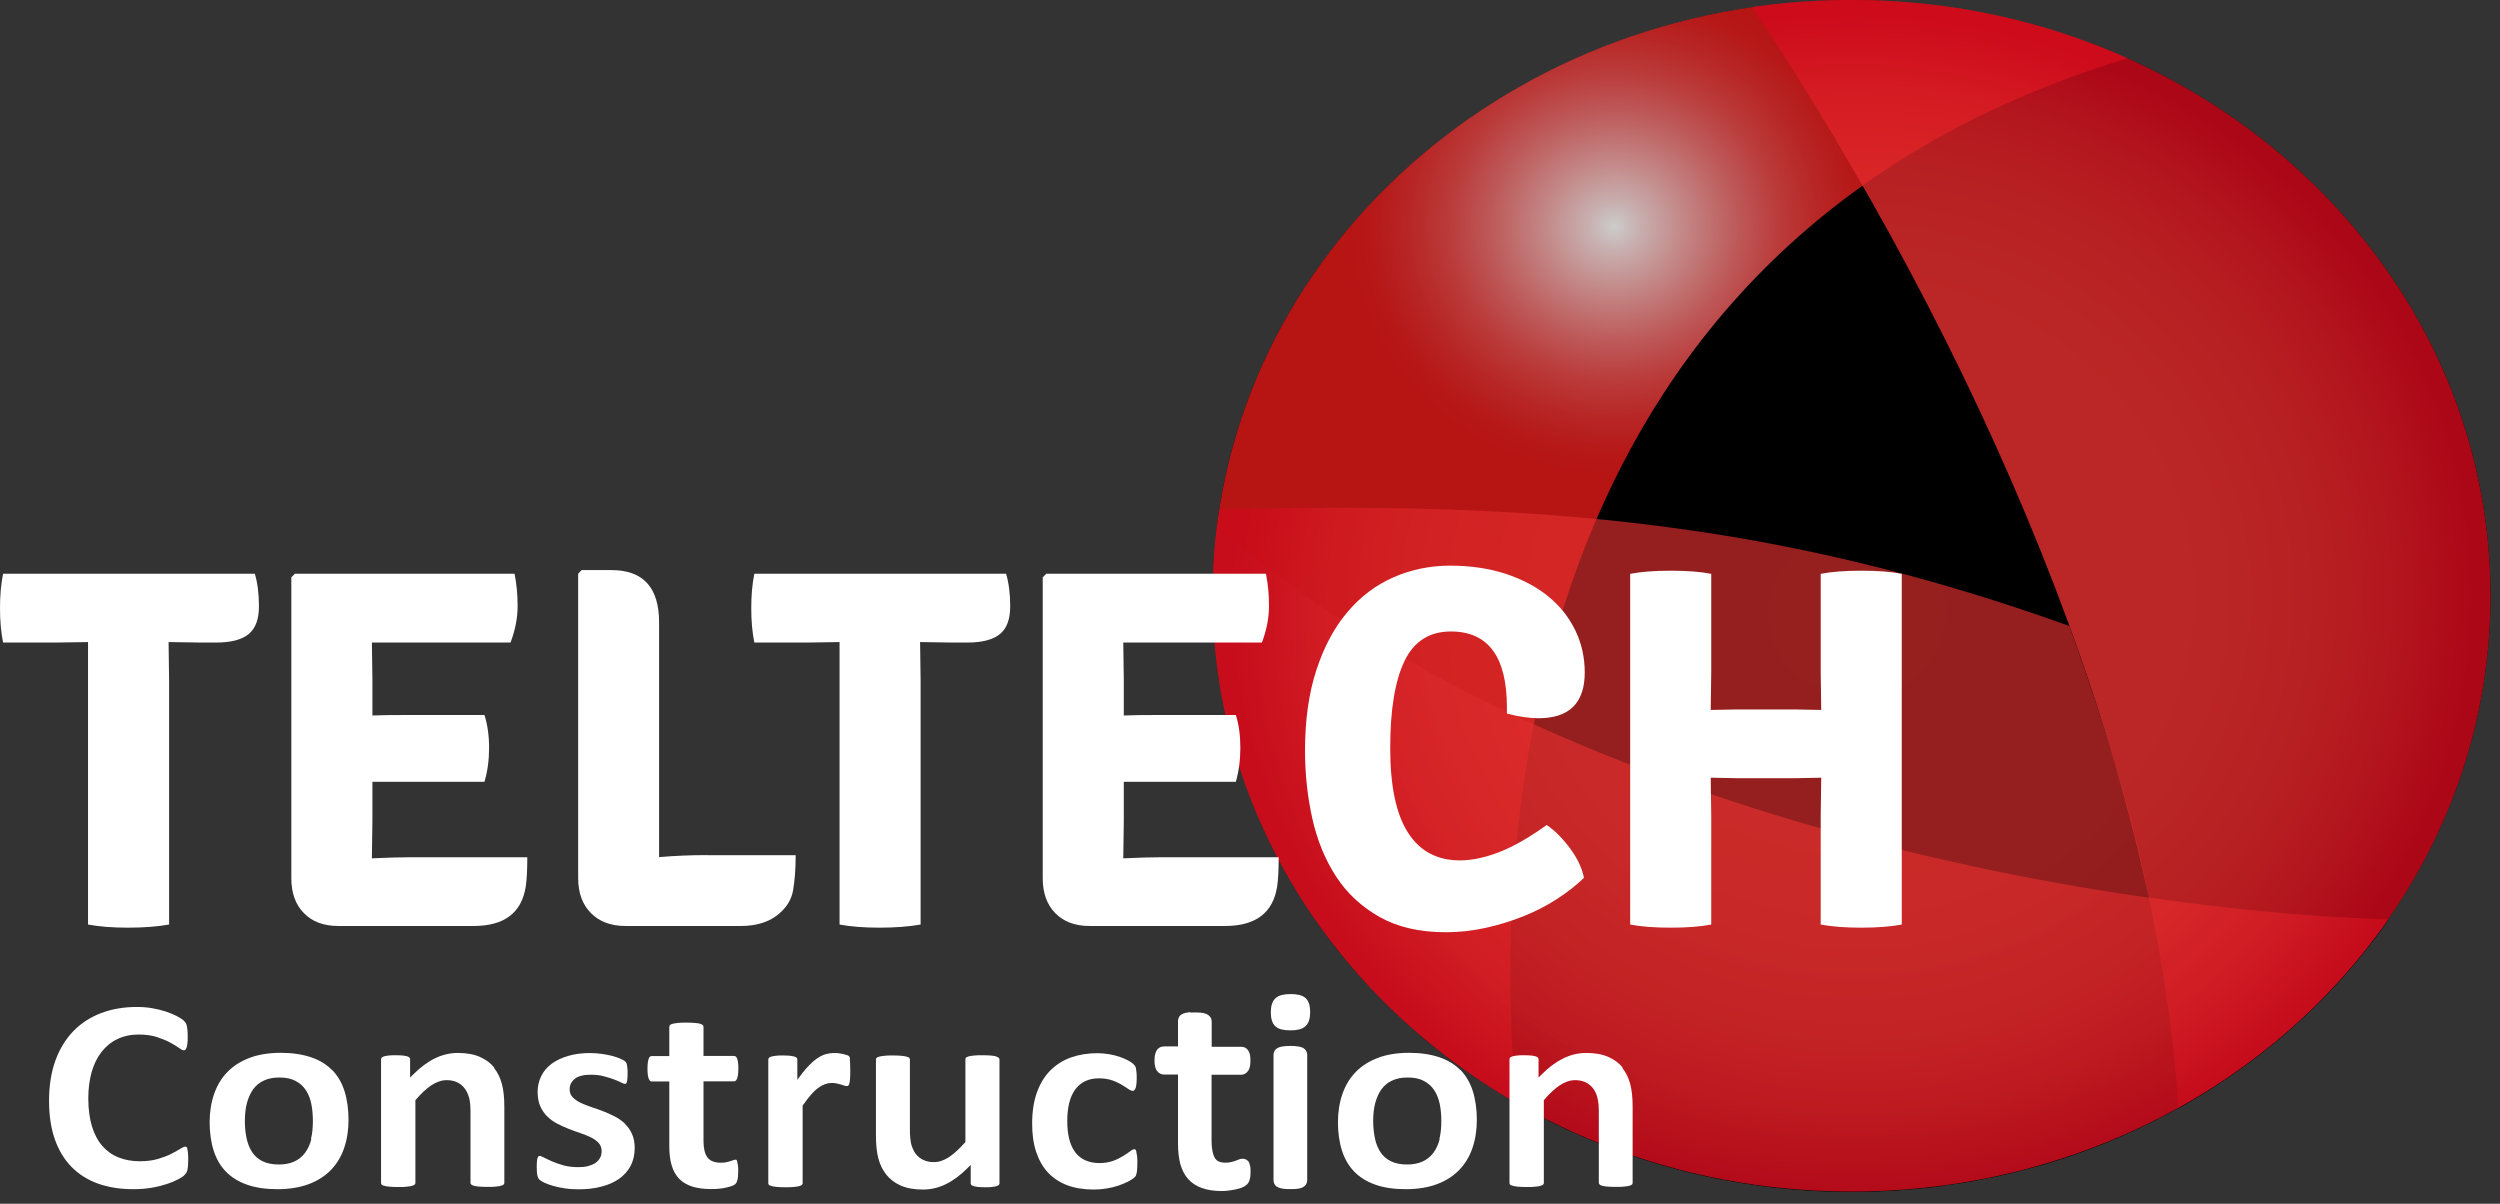<?xml version="1.0" encoding="UTF-8"?>
<svg xmlns="http://www.w3.org/2000/svg" width="135" height="65" viewBox="0 0 135 65" fill="none">
  <rect x="0" y="0" width="135" height="65" fill="#333333" stroke="none"/>
  <g id="Group 5">
    <g id="Group 2">
      <path id="Vector" d="M128.953 49.645C132.453 44.615 134.488 38.617 134.488 32.17C134.488 19.38 126.486 8.338 114.894 3.152C114.803 3.113 114.706 3.074 114.615 3.035C114.176 2.847 113.737 2.658 113.284 2.483C113.089 2.405 112.887 2.34 112.691 2.262C112.336 2.132 111.973 2.002 111.611 1.878C111.381 1.8 111.151 1.735 110.921 1.664C110.579 1.56 110.238 1.456 109.889 1.358C109.645 1.293 109.401 1.228 109.157 1.163C108.816 1.072 108.474 0.995 108.126 0.917C107.875 0.858 107.624 0.806 107.373 0.754C107.024 0.683 106.669 0.618 106.313 0.559C106.062 0.514 105.812 0.475 105.561 0.436C105.191 0.377 104.822 0.332 104.445 0.286C104.201 0.26 103.964 0.228 103.72 0.202C103.309 0.163 102.891 0.13 102.473 0.104C102.264 0.091 102.061 0.072 101.859 0.059C101.232 0.026 100.605 0.007 99.97 0.007C99.433 0.007 98.897 0.02 98.36 0.046C98.2 0.052 98.039 0.065 97.886 0.072C97.496 0.091 97.112 0.117 96.729 0.156C96.569 0.169 96.408 0.182 96.248 0.202C95.788 0.247 95.335 0.299 94.882 0.364C94.819 0.371 94.749 0.377 94.687 0.39C94.666 0.39 94.638 0.39 94.617 0.397C79.735 2.561 68.004 13.596 65.836 27.517C65.787 27.822 65.752 28.128 65.71 28.433C65.71 28.459 65.71 28.485 65.704 28.517C65.69 28.615 65.683 28.712 65.669 28.81C65.655 28.907 65.648 29.005 65.641 29.102C65.606 29.447 65.578 29.791 65.55 30.142C65.55 30.227 65.536 30.318 65.529 30.402C65.529 30.5 65.522 30.604 65.515 30.701C65.494 31.195 65.474 31.682 65.474 32.183C65.474 32.839 65.501 33.489 65.543 34.133C65.557 34.328 65.578 34.522 65.592 34.717C65.634 35.179 65.683 35.64 65.738 36.102C65.766 36.303 65.787 36.505 65.822 36.706C65.899 37.226 65.989 37.739 66.101 38.253C66.122 38.363 66.143 38.474 66.164 38.584C66.296 39.202 66.449 39.806 66.624 40.41C66.672 40.573 66.721 40.735 66.77 40.898C66.903 41.346 67.049 41.788 67.202 42.23C67.272 42.425 67.342 42.614 67.411 42.802C67.579 43.244 67.753 43.686 67.941 44.115C68.004 44.258 68.059 44.407 68.122 44.55C68.373 45.116 68.645 45.675 68.931 46.227C68.987 46.337 69.056 46.448 69.119 46.565C69.356 47.007 69.6 47.436 69.858 47.865C69.963 48.034 70.067 48.203 70.172 48.372C70.416 48.755 70.659 49.139 70.917 49.509C71.022 49.658 71.12 49.808 71.224 49.957C71.587 50.464 71.956 50.965 72.346 51.452C72.374 51.485 72.402 51.517 72.43 51.55C72.799 52.005 73.176 52.446 73.573 52.882C73.699 53.025 73.831 53.161 73.963 53.298C74.277 53.629 74.591 53.954 74.918 54.279C75.058 54.416 75.197 54.552 75.337 54.689C75.734 55.066 76.138 55.436 76.556 55.793C76.619 55.845 76.682 55.904 76.745 55.962C77.226 56.372 77.721 56.762 78.222 57.145C78.362 57.256 78.508 57.353 78.655 57.464C79.031 57.743 79.414 58.01 79.805 58.27C79.979 58.386 80.146 58.503 80.321 58.614C80.732 58.88 81.15 59.14 81.575 59.387C81.68 59.446 81.777 59.517 81.882 59.576C87.145 62.611 93.348 64.365 99.991 64.365C100.751 64.365 101.504 64.34 102.25 64.3C102.375 64.294 102.501 64.275 102.633 64.268C103.246 64.222 103.86 64.177 104.466 64.099C104.668 64.073 104.864 64.034 105.059 64.008C105.588 63.937 106.118 63.865 106.641 63.767C106.766 63.742 106.892 63.709 107.017 63.69C107.61 63.579 108.195 63.456 108.774 63.313C108.892 63.28 109.011 63.241 109.136 63.215C109.715 63.066 110.287 62.916 110.851 62.741C110.893 62.728 110.935 62.715 110.977 62.702C113.319 61.967 115.542 60.999 117.633 59.836C117.633 59.836 117.633 59.849 117.633 59.855C117.926 59.693 118.212 59.524 118.498 59.355C118.512 59.348 118.533 59.335 118.547 59.329C119.111 58.991 119.662 58.64 120.199 58.276C120.24 58.25 120.275 58.224 120.317 58.198C120.84 57.84 121.349 57.477 121.844 57.093C121.899 57.054 121.948 57.015 122.004 56.976C122.485 56.599 122.959 56.216 123.419 55.813C123.482 55.761 123.537 55.709 123.6 55.657C124.053 55.261 124.485 54.858 124.918 54.442C124.98 54.377 125.043 54.318 125.113 54.253C125.531 53.837 125.935 53.415 126.333 52.979C126.395 52.908 126.458 52.843 126.521 52.771C126.911 52.336 127.287 51.894 127.65 51.439C127.713 51.361 127.768 51.29 127.831 51.212C128.194 50.757 128.535 50.289 128.87 49.814C128.898 49.775 128.926 49.743 128.953 49.704C128.953 49.697 128.967 49.684 128.974 49.678L128.953 49.645Z" fill="black"></path>
      <g id="Group">
        <path id="Vector_2" opacity="0.8" fill-rule="evenodd" clip-rule="evenodd" d="M114.894 3.152C110.384 1.131 105.323 -1.52588e-05 99.984 -1.52588e-05C80.927 -1.52588e-05 65.48 14.402 65.48 32.17C65.48 43.744 72.033 53.889 81.875 59.556C80.718 47.072 80.927 13.433 114.894 3.145V3.152Z" fill="url(#paint0_radial_114_197)"></path>
        <path id="Vector_3" opacity="0.82" fill-rule="evenodd" clip-rule="evenodd" d="M117.626 59.822C127.726 54.214 134.488 43.926 134.488 32.17C134.488 14.402 119.041 -3.05176e-05 99.984 -3.05176e-05C98.158 -3.05176e-05 96.373 0.13 94.624 0.383C106.641 18.47 116.476 40.807 117.626 59.822Z" fill="url(#paint1_radial_114_197)"></path>
        <path id="Vector_4" opacity="0.7" fill-rule="evenodd" clip-rule="evenodd" d="M65.71 28.426C65.557 29.654 65.48 30.902 65.48 32.17C65.48 49.938 80.927 64.339 99.984 64.339C112.12 64.339 122.784 58.503 128.939 49.671C105.198 48.67 79.672 40.787 65.71 28.42V28.426Z" fill="url(#paint2_radial_114_197)"></path>
        <path id="Vector_5" opacity="0.65" fill-rule="evenodd" clip-rule="evenodd" d="M116.037 48.456C115.04 43.12 112.608 36.173 111.743 33.801C96.206 28.231 83.22 27.042 65.843 27.51C65.606 29.031 65.487 30.59 65.487 32.17C65.487 49.938 80.934 64.339 99.991 64.339C112.134 64.339 122.812 58.49 128.96 49.645C122.352 49.476 116.037 48.456 116.037 48.456Z" fill="url(#paint3_radial_114_197)"></path>
      </g>
      <g id="Group_2">
        <path id="Vector_6" d="M9.103 34.678L9.131 36.725V49.925C8.511 50.035 7.772 50.094 6.915 50.094C6.057 50.094 5.339 50.035 4.754 49.925V34.672L2.99 34.698H0.167C0.056 34.158 0 33.541 0 32.839C0 32.137 0.056 31.52 0.167 30.98H13.76C13.906 31.468 13.983 32.053 13.983 32.742C13.983 33.43 13.802 33.931 13.432 34.236C13.063 34.542 12.477 34.698 11.668 34.698H10.874L9.138 34.672H9.11L9.103 34.678Z" fill="white"></path>
        <path id="Vector_7" d="M20.11 44.329L20.082 46.324V46.35C20.925 46.311 21.601 46.292 22.11 46.292H28.474C28.474 46.974 28.446 47.501 28.391 47.871C28.168 49.294 27.233 50.003 25.581 50.003H18.263C17.475 50.003 16.855 49.769 16.408 49.307C15.955 48.846 15.732 48.215 15.732 47.422V31.175L15.928 30.98H27.784C27.896 31.513 27.951 32.098 27.951 32.728C27.951 33.359 27.826 34.015 27.568 34.698H20.082L20.11 36.693V38.636C20.584 38.617 21.204 38.61 21.971 38.61H26.16C26.327 39.13 26.411 39.721 26.411 40.384C26.411 41.047 26.327 41.658 26.16 42.217H20.11V44.323V44.329Z" fill="white"></path>
        <path id="Vector_8" d="M38.191 46.181H42.966C42.966 46.922 42.917 47.553 42.826 48.079C42.736 48.605 42.443 49.06 41.948 49.437C41.453 49.814 40.805 50.003 39.996 50.003H33.779C32.991 50.003 32.364 49.769 31.911 49.307C31.451 48.846 31.221 48.215 31.221 47.423V30.98L31.409 30.785H33.019C34.734 30.785 35.591 31.728 35.591 33.612V46.285C36.4 46.214 37.264 46.175 38.184 46.175L38.191 46.181Z" fill="white"></path>
        <path id="Vector_9" d="M49.685 34.678L49.713 36.725V49.925C49.093 50.035 48.354 50.094 47.497 50.094C46.639 50.094 45.921 50.035 45.336 49.925V34.672L43.572 34.698H40.735C40.624 34.158 40.568 33.541 40.568 32.839C40.568 32.137 40.624 31.52 40.735 30.98H54.328C54.474 31.468 54.551 32.053 54.551 32.742C54.551 33.43 54.37 33.931 54 34.236C53.631 34.542 53.045 34.698 52.237 34.698H51.442L49.706 34.672H49.678L49.685 34.678Z" fill="white"></path>
        <path id="Vector_10" d="M60.685 44.329L60.657 46.324V46.35C61.5 46.311 62.176 46.292 62.685 46.292H69.049C69.049 46.974 69.021 47.501 68.966 47.871C68.743 49.294 67.808 50.003 66.156 50.003H58.837C58.05 50.003 57.429 49.769 56.983 49.307C56.53 48.846 56.307 48.215 56.307 47.422V31.175L56.502 30.98H68.359C68.471 31.513 68.526 32.098 68.526 32.728C68.526 33.359 68.401 34.015 68.143 34.698H60.657L60.685 36.693V38.636C61.159 38.617 61.779 38.61 62.546 38.61H66.735C66.902 39.13 66.979 39.721 66.979 40.384C66.979 41.047 66.895 41.658 66.735 42.217H60.685V44.323V44.329Z" fill="white"></path>
        <path id="Vector_11" d="M81.373 38.532V38.201C81.373 35.465 80.362 34.1 78.348 34.1C77.191 34.1 76.354 34.633 75.845 35.692C75.33 36.758 75.072 38.324 75.072 40.391C75.072 42.457 75.392 43.965 76.034 44.966C76.675 45.967 77.609 46.461 78.843 46.461C79.484 46.461 80.195 46.311 80.976 46.006C81.756 45.7 82.6 45.213 83.52 44.55C83.98 44.862 84.405 45.297 84.802 45.837C85.2 46.383 85.437 46.903 85.534 47.403C85.109 47.812 84.621 48.196 84.064 48.553C83.506 48.917 82.9 49.223 82.251 49.483C81.603 49.743 80.92 49.951 80.216 50.107C79.512 50.263 78.801 50.341 78.083 50.341C76.668 50.341 75.476 50.068 74.507 49.522C73.538 48.976 72.751 48.254 72.158 47.345C71.566 46.441 71.133 45.395 70.868 44.212C70.604 43.029 70.471 41.801 70.471 40.527C70.471 38.864 70.68 37.408 71.092 36.16C71.503 34.912 72.061 33.872 72.771 33.041C73.475 32.209 74.305 31.585 75.26 31.169C76.215 30.753 77.233 30.545 78.313 30.545C79.393 30.545 80.411 30.694 81.31 30.987C82.209 31.286 82.976 31.689 83.611 32.209C84.245 32.728 84.726 33.339 85.067 34.041C85.409 34.743 85.576 35.504 85.576 36.316C85.576 37.96 84.74 38.785 83.074 38.785C82.579 38.785 82.021 38.701 81.394 38.539L81.373 38.532Z" fill="white"></path>
        <path id="Vector_12" d="M98.346 38.337L98.318 36.283V30.987C98.883 30.876 99.615 30.818 100.521 30.818C101.427 30.818 102.145 30.876 102.695 30.987V49.925C102.11 50.035 101.385 50.094 100.507 50.094C99.629 50.094 98.904 50.035 98.318 49.925V44.05L98.346 41.996L96.966 42.022H93.759L92.379 41.996L92.407 44.05V49.925C91.843 50.035 91.111 50.094 90.218 50.094C89.326 50.094 88.594 50.035 88.03 49.925V30.987C88.594 30.876 89.326 30.818 90.218 30.818C91.111 30.818 91.843 30.876 92.407 30.987V36.283L92.379 38.337L93.759 38.311H96.966L98.346 38.337Z" fill="white"></path>
      </g>
      <path id="Vector_13" fill-rule="evenodd" clip-rule="evenodd" d="M69.683 56.606C69.823 56.606 69.934 56.606 70.025 56.625C70.123 56.638 70.199 56.651 70.262 56.677C70.332 56.703 70.381 56.749 70.415 56.794C70.45 56.846 70.464 56.898 70.464 56.956V63.741C70.464 63.806 70.443 63.858 70.409 63.91C70.374 63.956 70.325 63.988 70.255 64.021C70.199 64.047 70.123 64.06 70.018 64.073C69.927 64.086 69.809 64.086 69.677 64.086C69.544 64.086 69.433 64.086 69.342 64.073C69.244 64.06 69.168 64.04 69.105 64.021C69.028 63.988 68.98 63.956 68.945 63.904C68.917 63.858 68.896 63.806 68.896 63.741V56.956C68.896 56.904 68.91 56.853 68.938 56.801C68.972 56.749 69.021 56.71 69.098 56.677C69.161 56.651 69.237 56.638 69.335 56.625C69.426 56.612 69.537 56.606 69.67 56.606H69.683ZM69.698 53.805C70.039 53.805 70.276 53.863 70.415 53.986C70.555 54.117 70.624 54.331 70.624 54.649C70.624 54.968 70.555 55.195 70.409 55.325C70.269 55.455 70.032 55.514 69.677 55.514C69.321 55.514 69.098 55.455 68.959 55.332C68.819 55.202 68.749 54.987 68.749 54.669C68.749 54.35 68.819 54.123 68.966 53.993C69.105 53.863 69.349 53.805 69.698 53.805ZM64.177 54.792C64.079 54.805 63.996 54.825 63.933 54.851C63.863 54.883 63.807 54.922 63.78 54.974C63.752 55.02 63.738 55.072 63.738 55.13V56.632H62.859C62.797 56.632 62.741 56.645 62.685 56.671C62.629 56.703 62.581 56.749 62.553 56.814C62.525 56.866 62.504 56.931 62.49 57.002C62.476 57.074 62.469 57.158 62.469 57.269C62.469 57.47 62.497 57.619 62.553 57.717C62.643 57.866 62.762 57.899 62.852 57.899H63.738V61.766C63.738 62.169 63.78 62.52 63.856 62.819C63.94 63.124 64.072 63.377 64.254 63.585C64.435 63.787 64.672 63.943 64.958 64.04C65.236 64.138 65.571 64.19 65.961 64.19C66.087 64.19 66.212 64.183 66.345 64.164C66.47 64.151 66.589 64.125 66.7 64.105C66.819 64.079 66.923 64.053 67.014 64.014C67.111 63.975 67.188 63.93 67.244 63.878C67.3 63.826 67.348 63.741 67.369 63.637C67.397 63.54 67.404 63.423 67.404 63.267C67.404 63.169 67.404 63.092 67.39 63.02C67.376 62.955 67.362 62.897 67.348 62.858C67.328 62.793 67.286 62.754 67.237 62.728C67.195 62.702 67.146 62.695 67.105 62.695C67.042 62.695 66.979 62.708 66.909 62.741L66.728 62.812C66.658 62.838 66.575 62.858 66.484 62.877C66.4 62.897 66.296 62.91 66.184 62.91C65.85 62.91 65.627 62.812 65.501 62.604C65.369 62.383 65.299 62.045 65.299 61.597V57.912H67.014C67.105 57.912 67.223 57.879 67.314 57.73C67.369 57.632 67.397 57.483 67.397 57.282C67.397 57.184 67.397 57.093 67.383 57.022C67.369 56.944 67.348 56.879 67.32 56.827C67.286 56.768 67.244 56.723 67.195 56.69C67.146 56.664 67.084 56.651 67.021 56.651H65.306V55.15C65.306 55.091 65.292 55.039 65.25 54.987C65.216 54.942 65.167 54.903 65.097 54.87C65.034 54.844 64.958 54.825 64.86 54.812C64.769 54.799 64.658 54.799 64.518 54.799C64.379 54.799 64.275 54.799 64.184 54.812L64.177 54.792Z" fill="white" stroke="white" stroke-width="0.25"></path>
      <path id="Vector_14" d="M10.121 62.013C10.1 61.954 10.079 61.941 10.072 61.935C10.058 61.922 10.03 61.922 9.996 61.922C9.968 61.922 9.898 61.935 9.752 62.026C9.626 62.104 9.466 62.195 9.264 62.299C9.069 62.403 8.825 62.494 8.546 62.578C8.267 62.663 7.932 62.708 7.549 62.708C7.124 62.708 6.74 62.636 6.399 62.5C6.057 62.364 5.765 62.156 5.521 61.876C5.284 61.603 5.095 61.246 4.963 60.817C4.838 60.394 4.768 59.894 4.768 59.316C4.768 58.789 4.831 58.315 4.949 57.892C5.068 57.47 5.249 57.106 5.479 56.807C5.716 56.508 6.002 56.268 6.336 56.112C6.671 55.949 7.054 55.865 7.479 55.865C7.863 55.865 8.197 55.91 8.476 56.001C8.748 56.092 8.992 56.19 9.194 56.3C9.396 56.411 9.557 56.508 9.682 56.599C9.814 56.697 9.891 56.716 9.933 56.716C9.961 56.716 9.982 56.709 10.003 56.69C10.03 56.67 10.051 56.632 10.072 56.58C10.093 56.521 10.114 56.443 10.121 56.346C10.135 56.242 10.135 56.118 10.135 55.969C10.135 55.832 10.135 55.715 10.121 55.624C10.114 55.527 10.1 55.449 10.086 55.39C10.072 55.325 10.051 55.28 10.03 55.241C10.01 55.202 9.961 55.15 9.898 55.091C9.835 55.033 9.71 54.955 9.536 54.864C9.354 54.773 9.152 54.688 8.936 54.617C8.713 54.545 8.469 54.487 8.204 54.441C7.946 54.396 7.668 54.376 7.382 54.376C6.685 54.376 6.036 54.487 5.458 54.708C4.879 54.929 4.377 55.254 3.966 55.676C3.555 56.099 3.227 56.632 2.997 57.255C2.767 57.886 2.649 58.614 2.649 59.426C2.649 60.238 2.753 60.927 2.962 61.525C3.172 62.123 3.478 62.623 3.869 63.02C4.259 63.416 4.74 63.715 5.298 63.917C5.862 64.118 6.496 64.216 7.194 64.216C7.549 64.216 7.884 64.19 8.19 64.138C8.497 64.086 8.776 64.014 9.013 63.936C9.25 63.858 9.452 63.774 9.619 63.683C9.78 63.598 9.891 63.527 9.94 63.475C9.989 63.423 10.03 63.377 10.058 63.338C10.079 63.299 10.1 63.254 10.114 63.202C10.128 63.143 10.142 63.078 10.149 62.987C10.156 62.903 10.163 62.799 10.163 62.675C10.163 62.5 10.163 62.357 10.149 62.253C10.142 62.149 10.121 62.071 10.107 62.019L10.121 62.013Z" fill="white"></path>
      <path id="Vector_15" d="M17.935 57.788C17.642 57.483 17.259 57.249 16.799 57.093C16.339 56.937 15.788 56.852 15.161 56.852C14.533 56.852 13.948 56.944 13.474 57.126C13 57.307 12.595 57.561 12.282 57.886C11.961 58.211 11.724 58.614 11.564 59.069C11.404 59.53 11.32 60.05 11.32 60.602C11.32 61.155 11.397 61.701 11.543 62.149C11.689 62.598 11.912 62.974 12.212 63.28C12.512 63.585 12.895 63.819 13.348 63.975C13.808 64.138 14.352 64.216 14.979 64.216C15.607 64.216 16.192 64.125 16.673 63.943C17.154 63.761 17.552 63.507 17.872 63.176C18.193 62.844 18.43 62.448 18.583 61.993C18.744 61.532 18.82 61.018 18.82 60.459C18.82 59.901 18.744 59.355 18.597 58.9C18.451 58.451 18.228 58.074 17.928 57.769L17.935 57.788ZM16.813 61.512C16.743 61.798 16.625 62.045 16.478 62.247C16.325 62.455 16.13 62.611 15.893 62.721C15.656 62.831 15.377 62.883 15.056 62.883C14.715 62.883 14.415 62.825 14.178 62.708C13.941 62.591 13.746 62.422 13.606 62.201C13.474 61.993 13.369 61.74 13.313 61.454C13.251 61.168 13.223 60.856 13.223 60.531C13.223 60.173 13.258 59.849 13.334 59.563C13.411 59.277 13.523 59.03 13.669 58.822C13.822 58.614 14.018 58.451 14.255 58.347C14.492 58.237 14.77 58.185 15.077 58.185C15.425 58.185 15.725 58.243 15.955 58.367C16.192 58.49 16.381 58.659 16.52 58.874C16.659 59.082 16.757 59.335 16.813 59.621C16.868 59.901 16.896 60.212 16.896 60.544C16.896 60.901 16.861 61.226 16.792 61.512H16.813Z" fill="white"></path>
      <path id="Vector_16" d="M26.697 57.658C26.502 57.411 26.237 57.217 25.916 57.074C25.596 56.931 25.191 56.859 24.724 56.859C24.299 56.859 23.881 56.957 23.483 57.152C23.086 57.346 22.689 57.639 22.299 58.035L22.145 58.185V57.204C22.145 57.171 22.138 57.145 22.117 57.119C22.103 57.093 22.069 57.074 22.02 57.054C21.964 57.035 21.887 57.015 21.783 57.002C21.671 56.989 21.532 56.983 21.364 56.983C21.197 56.983 21.065 56.983 20.96 57.002C20.856 57.015 20.772 57.028 20.709 57.054C20.66 57.074 20.626 57.093 20.605 57.119C20.591 57.145 20.577 57.171 20.577 57.204V63.884C20.577 63.884 20.584 63.943 20.605 63.962C20.619 63.982 20.654 64.008 20.73 64.027C20.8 64.053 20.897 64.066 21.023 64.079C21.148 64.092 21.309 64.099 21.504 64.099C21.699 64.099 21.859 64.099 21.985 64.079C22.103 64.066 22.201 64.053 22.278 64.027C22.354 64.001 22.389 63.975 22.403 63.956C22.424 63.936 22.431 63.91 22.431 63.878V59.407L22.452 59.387C22.738 59.049 23.023 58.789 23.288 58.607C23.567 58.425 23.846 58.328 24.118 58.328C24.334 58.328 24.529 58.367 24.689 58.445C24.857 58.523 24.989 58.64 25.094 58.776C25.198 58.913 25.275 59.082 25.331 59.277C25.386 59.472 25.407 59.732 25.407 60.063V63.871C25.407 63.871 25.414 63.93 25.435 63.949C25.456 63.975 25.498 64.001 25.554 64.021C25.623 64.047 25.721 64.06 25.84 64.073C25.965 64.086 26.132 64.092 26.327 64.092C26.523 64.092 26.676 64.092 26.801 64.073C26.92 64.06 27.017 64.047 27.087 64.021C27.157 63.995 27.192 63.969 27.206 63.956C27.227 63.93 27.234 63.91 27.234 63.878V59.751C27.234 59.277 27.192 58.867 27.101 58.529C27.011 58.198 26.871 57.905 26.669 57.658H26.697Z" fill="white"></path>
      <path id="Vector_17" d="M33.758 60.687C33.598 60.537 33.416 60.401 33.214 60.297C33.005 60.187 32.789 60.096 32.58 60.011C32.371 59.933 32.162 59.855 31.939 59.783C31.723 59.712 31.534 59.634 31.36 59.556C31.186 59.472 31.046 59.374 30.935 59.264C30.816 59.147 30.761 58.997 30.761 58.822C30.761 58.711 30.782 58.607 30.83 58.51C30.879 58.412 30.956 58.321 31.046 58.25C31.137 58.178 31.262 58.12 31.409 58.087C31.548 58.048 31.716 58.035 31.904 58.035C32.169 58.035 32.406 58.061 32.615 58.12C32.817 58.172 32.998 58.23 33.158 58.289C33.312 58.347 33.444 58.406 33.549 58.458C33.674 58.523 33.723 58.529 33.73 58.529C33.758 58.529 33.779 58.529 33.8 58.516C33.8 58.516 33.821 58.503 33.842 58.458C33.855 58.412 33.869 58.354 33.876 58.276C33.883 58.191 33.89 58.087 33.89 57.951C33.89 57.84 33.89 57.743 33.876 57.671C33.869 57.593 33.862 57.535 33.849 57.483C33.842 57.437 33.828 57.405 33.807 57.372C33.793 57.346 33.765 57.314 33.723 57.288C33.674 57.255 33.598 57.21 33.486 57.164C33.374 57.112 33.235 57.067 33.068 57.022C32.901 56.976 32.712 56.944 32.503 56.911C32.301 56.885 32.085 56.865 31.862 56.865C31.423 56.865 31.018 56.917 30.67 57.022C30.322 57.126 30.022 57.268 29.778 57.45C29.534 57.632 29.353 57.853 29.227 58.107C29.102 58.36 29.032 58.646 29.032 58.952C29.032 59.257 29.081 59.517 29.171 59.731C29.269 59.946 29.394 60.135 29.548 60.284C29.701 60.433 29.882 60.57 30.084 60.674C30.287 60.778 30.496 60.875 30.712 60.96C30.928 61.044 31.137 61.122 31.339 61.187C31.548 61.259 31.736 61.337 31.904 61.415C32.078 61.499 32.217 61.603 32.322 61.714C32.434 61.837 32.489 61.987 32.489 62.156C32.489 62.299 32.461 62.422 32.399 62.533C32.336 62.643 32.245 62.74 32.134 62.812C32.022 62.883 31.89 62.935 31.736 62.974C31.59 63.014 31.416 63.026 31.228 63.026C30.928 63.026 30.663 62.994 30.426 62.929C30.196 62.864 29.994 62.792 29.813 62.715C29.638 62.636 29.492 62.572 29.373 62.507C29.241 62.435 29.178 62.422 29.157 62.422C29.123 62.422 29.102 62.422 29.081 62.435C29.081 62.435 29.06 62.448 29.039 62.5C29.018 62.546 29.004 62.611 28.997 62.688C28.99 62.773 28.983 62.89 28.983 63.026C28.983 63.234 28.997 63.397 29.025 63.501C29.053 63.598 29.088 63.67 29.137 63.709C29.185 63.754 29.276 63.806 29.394 63.865C29.52 63.923 29.673 63.982 29.861 64.034C30.05 64.092 30.266 64.138 30.503 64.17C30.74 64.209 30.991 64.222 31.256 64.222C31.695 64.222 32.099 64.177 32.468 64.079C32.838 63.988 33.158 63.845 33.43 63.657C33.695 63.468 33.904 63.234 34.051 62.962C34.197 62.682 34.274 62.357 34.274 61.993C34.274 61.701 34.225 61.447 34.127 61.233C34.03 61.018 33.904 60.836 33.744 60.687H33.758Z" fill="white"></path>
      <path id="Vector_18" d="M39.641 58.393C39.683 58.393 39.739 58.38 39.794 58.263C39.843 58.159 39.871 57.97 39.871 57.71C39.871 57.574 39.871 57.45 39.85 57.353C39.836 57.262 39.822 57.191 39.794 57.139C39.773 57.093 39.752 57.067 39.725 57.047C39.697 57.035 39.669 57.022 39.634 57.022H37.989V55.449C37.989 55.449 37.982 55.39 37.961 55.364C37.94 55.338 37.898 55.312 37.836 55.293C37.766 55.267 37.675 55.247 37.55 55.241C37.417 55.228 37.257 55.221 37.062 55.221C36.867 55.221 36.713 55.221 36.581 55.241C36.455 55.254 36.358 55.273 36.288 55.293C36.212 55.319 36.184 55.345 36.17 55.364C36.149 55.39 36.142 55.423 36.142 55.455V57.028H35.201C35.166 57.028 35.131 57.035 35.11 57.054C35.082 57.067 35.061 57.099 35.04 57.145C35.02 57.197 34.999 57.269 34.985 57.359C34.971 57.457 34.964 57.567 34.964 57.717C34.964 57.977 34.992 58.165 35.04 58.269C35.096 58.399 35.166 58.399 35.194 58.399H36.142V61.902C36.142 62.305 36.184 62.65 36.274 62.942C36.358 63.228 36.497 63.468 36.678 63.657C36.86 63.845 37.097 63.982 37.376 64.073C37.661 64.164 38.003 64.209 38.393 64.209C38.54 64.209 38.686 64.203 38.832 64.19C38.972 64.177 39.111 64.157 39.23 64.125C39.348 64.099 39.453 64.066 39.543 64.034C39.627 64.001 39.69 63.962 39.725 63.923C39.752 63.897 39.787 63.839 39.822 63.715C39.85 63.605 39.864 63.442 39.864 63.228C39.864 63.092 39.864 62.981 39.843 62.897C39.829 62.812 39.815 62.747 39.801 62.695C39.787 62.65 39.773 62.637 39.773 62.637C39.725 62.611 39.69 62.624 39.634 62.637C39.585 62.656 39.529 62.676 39.46 62.695C39.39 62.721 39.306 62.741 39.223 62.76C39.132 62.78 39.028 62.786 38.916 62.786C38.568 62.786 38.324 62.682 38.184 62.474C38.052 62.279 37.989 61.987 37.989 61.61V58.393H39.641Z" fill="white"></path>
      <path id="Vector_19" d="M45.9 57.178C45.893 57.126 45.879 57.093 45.872 57.074C45.865 57.054 45.852 57.035 45.831 57.022C45.817 57.008 45.789 56.989 45.719 56.969C45.663 56.95 45.594 56.931 45.503 56.911C45.419 56.892 45.343 56.885 45.266 56.872C45.029 56.852 44.827 56.865 44.625 56.917C44.485 56.95 44.346 57.015 44.2 57.106C44.053 57.197 43.9 57.32 43.739 57.483C43.572 57.645 43.398 57.847 43.217 58.094L43.056 58.308V57.217C43.056 57.184 43.049 57.158 43.029 57.132C43.015 57.106 42.98 57.087 42.931 57.067C42.875 57.047 42.798 57.028 42.694 57.015C42.582 57.002 42.443 56.995 42.276 56.995C42.108 56.995 41.976 56.995 41.871 57.015C41.774 57.028 41.683 57.041 41.62 57.067C41.572 57.087 41.537 57.106 41.516 57.132C41.502 57.158 41.488 57.184 41.488 57.217V63.897C41.488 63.897 41.495 63.956 41.516 63.975C41.53 63.995 41.565 64.021 41.641 64.04C41.711 64.066 41.809 64.079 41.934 64.092C42.06 64.105 42.22 64.112 42.415 64.112C42.61 64.112 42.771 64.112 42.896 64.092C43.015 64.079 43.112 64.066 43.189 64.04C43.266 64.014 43.3 63.988 43.314 63.969C43.335 63.949 43.342 63.923 43.342 63.891V59.706L43.356 59.686C43.51 59.465 43.649 59.277 43.781 59.127C43.914 58.971 44.046 58.848 44.172 58.757C44.297 58.659 44.423 58.594 44.541 58.549C44.764 58.464 45.001 58.464 45.196 58.51C45.28 58.529 45.357 58.549 45.426 58.568C45.496 58.588 45.552 58.607 45.608 58.627C45.691 58.653 45.768 58.653 45.803 58.627C45.81 58.62 45.838 58.594 45.858 58.529C45.879 58.471 45.893 58.386 45.9 58.276C45.914 58.165 45.914 58.016 45.914 57.84C45.914 57.665 45.914 57.522 45.907 57.418C45.907 57.32 45.893 57.242 45.886 57.191L45.9 57.178Z" fill="white"></path>
      <path id="Vector_20" d="M53.819 57.054C53.749 57.028 53.652 57.015 53.533 57.002C53.408 56.989 53.247 56.983 53.052 56.983C52.857 56.983 52.697 56.983 52.571 57.002C52.453 57.015 52.355 57.028 52.278 57.054C52.202 57.08 52.167 57.106 52.16 57.119C52.139 57.145 52.132 57.171 52.132 57.203V61.675L52.111 61.694C51.811 62.032 51.526 62.292 51.261 62.474C50.989 62.656 50.71 62.754 50.431 62.754C50.215 62.754 50.02 62.715 49.86 62.636C49.692 62.559 49.56 62.448 49.448 62.305C49.344 62.169 49.267 61.993 49.211 61.805C49.163 61.61 49.135 61.343 49.135 60.986V57.21C49.135 57.21 49.128 57.151 49.107 57.132C49.093 57.112 49.058 57.087 48.981 57.067C48.912 57.041 48.814 57.028 48.696 57.015C48.57 57.002 48.41 56.995 48.215 56.995C48.02 56.995 47.866 56.995 47.741 57.015C47.615 57.028 47.518 57.041 47.448 57.067C47.371 57.093 47.336 57.119 47.329 57.132C47.309 57.158 47.301 57.184 47.301 57.216V61.304C47.301 61.805 47.343 62.227 47.434 62.559C47.518 62.89 47.664 63.182 47.859 63.429C48.054 63.676 48.319 63.878 48.64 64.021C48.961 64.164 49.365 64.235 49.846 64.235C50.271 64.235 50.682 64.138 51.08 63.943C51.477 63.748 51.874 63.455 52.264 63.059L52.418 62.91V63.891C52.418 63.923 52.425 63.949 52.446 63.975C52.46 64.001 52.495 64.021 52.543 64.04C52.599 64.06 52.683 64.079 52.78 64.092C52.885 64.105 53.024 64.112 53.199 64.112C53.359 64.112 53.498 64.112 53.603 64.092C53.7 64.079 53.784 64.066 53.847 64.04C53.91 64.014 53.937 63.995 53.944 63.975C53.965 63.949 53.972 63.923 53.972 63.891V57.21C53.972 57.21 53.965 57.151 53.944 57.132C53.923 57.106 53.882 57.087 53.819 57.067V57.054Z" fill="white"></path>
      <path id="Vector_21" d="M61.361 62.175C61.34 62.11 61.319 62.084 61.312 62.078C61.298 62.065 61.277 62.058 61.249 62.058C61.221 62.058 61.159 62.071 61.047 62.156C60.943 62.234 60.81 62.325 60.664 62.416C60.511 62.513 60.329 62.604 60.12 62.682C59.911 62.76 59.66 62.806 59.367 62.806C59.075 62.806 58.831 62.754 58.608 62.656C58.385 62.559 58.203 62.409 58.057 62.214C57.917 62.026 57.806 61.785 57.736 61.499C57.666 61.22 57.632 60.895 57.632 60.531C57.632 59.79 57.778 59.218 58.064 58.828C58.357 58.432 58.789 58.23 59.339 58.23C59.618 58.23 59.862 58.269 60.064 58.341C60.267 58.412 60.434 58.497 60.58 58.581C60.72 58.666 60.845 58.744 60.943 58.815C61.026 58.874 61.11 58.906 61.18 58.906C61.228 58.906 61.27 58.861 61.312 58.783C61.347 58.711 61.382 58.549 61.382 58.204C61.382 58.081 61.382 57.977 61.368 57.892C61.361 57.808 61.347 57.736 61.34 57.678C61.326 57.626 61.312 57.587 61.291 57.561C61.277 57.541 61.249 57.502 61.18 57.437C61.131 57.392 61.033 57.327 60.901 57.255C60.761 57.184 60.608 57.119 60.434 57.06C60.26 57.002 60.071 56.956 59.869 56.924C59.667 56.892 59.458 56.872 59.256 56.872C58.747 56.872 58.266 56.95 57.841 57.099C57.416 57.249 57.046 57.483 56.733 57.788C56.419 58.1 56.175 58.497 56.001 58.971C55.826 59.446 55.736 60.024 55.736 60.68C55.736 61.252 55.805 61.759 55.952 62.201C56.098 62.636 56.307 63.014 56.586 63.312C56.865 63.611 57.214 63.845 57.625 64.001C58.036 64.157 58.524 64.235 59.061 64.235C59.298 64.235 59.535 64.216 59.765 64.177C59.995 64.138 60.211 64.086 60.399 64.021C60.587 63.956 60.761 63.884 60.915 63.806C61.061 63.728 61.166 63.663 61.228 63.611C61.305 63.546 61.326 63.507 61.333 63.494C61.347 63.462 61.361 63.423 61.375 63.364C61.389 63.306 61.396 63.234 61.403 63.157C61.41 63.072 61.417 62.962 61.417 62.838C61.417 62.675 61.417 62.546 61.403 62.442C61.389 62.338 61.375 62.26 61.361 62.195V62.175Z" fill="white"></path>
      <path id="Vector_22" d="M78.864 57.788C78.564 57.483 78.188 57.249 77.727 57.093C77.267 56.937 76.717 56.852 76.089 56.852C75.462 56.852 74.876 56.944 74.403 57.126C73.928 57.307 73.524 57.561 73.211 57.886C72.89 58.211 72.653 58.614 72.493 59.069C72.332 59.53 72.249 60.05 72.249 60.602C72.249 61.155 72.325 61.701 72.472 62.149C72.618 62.598 72.841 62.974 73.141 63.28C73.441 63.585 73.824 63.819 74.277 63.975C74.737 64.138 75.281 64.216 75.908 64.216C76.535 64.216 77.121 64.125 77.602 63.943C78.083 63.761 78.48 63.507 78.801 63.176C79.115 62.844 79.359 62.448 79.512 61.993C79.672 61.532 79.749 61.018 79.749 60.459C79.749 59.901 79.672 59.355 79.526 58.9C79.379 58.451 79.156 58.074 78.857 57.769L78.864 57.788ZM77.741 61.512C77.672 61.798 77.553 62.045 77.407 62.247C77.253 62.455 77.058 62.611 76.821 62.721C76.584 62.831 76.305 62.883 75.985 62.883C75.643 62.883 75.344 62.825 75.106 62.708C74.87 62.591 74.674 62.422 74.535 62.201C74.403 61.993 74.298 61.74 74.242 61.454C74.186 61.168 74.152 60.856 74.152 60.531C74.152 60.173 74.186 59.849 74.263 59.563C74.34 59.277 74.451 59.03 74.598 58.822C74.751 58.614 74.946 58.451 75.183 58.347C75.42 58.237 75.699 58.185 76.006 58.185C76.354 58.185 76.654 58.243 76.884 58.367C77.121 58.49 77.309 58.659 77.449 58.874C77.588 59.082 77.686 59.335 77.748 59.621C77.804 59.901 77.832 60.212 77.832 60.544C77.832 60.901 77.797 61.226 77.727 61.512H77.741Z" fill="white"></path>
      <path id="Vector_23" d="M87.632 57.658C87.437 57.411 87.172 57.217 86.852 57.074C86.531 56.931 86.127 56.859 85.66 56.859C85.235 56.859 84.816 56.957 84.419 57.152C84.022 57.346 83.624 57.639 83.234 58.035L83.081 58.185V57.204C83.081 57.171 83.074 57.145 83.053 57.119C83.039 57.093 83.004 57.074 82.955 57.054C82.9 57.035 82.823 57.015 82.718 57.002C82.607 56.989 82.467 56.983 82.3 56.983C82.133 56.983 82 56.983 81.896 57.002C81.791 57.015 81.715 57.028 81.645 57.054C81.596 57.074 81.561 57.093 81.54 57.119C81.526 57.145 81.513 57.171 81.513 57.204V63.884C81.513 63.884 81.519 63.943 81.54 63.962C81.554 63.982 81.589 64.008 81.666 64.027C81.743 64.053 81.84 64.066 81.959 64.079C82.084 64.092 82.244 64.099 82.439 64.099C82.635 64.099 82.795 64.099 82.921 64.079C83.039 64.066 83.137 64.053 83.213 64.027C83.29 64.001 83.325 63.975 83.339 63.956C83.36 63.936 83.367 63.91 83.367 63.878V59.407L83.388 59.387C83.673 59.049 83.959 58.789 84.224 58.607C84.503 58.425 84.782 58.328 85.053 58.328C85.269 58.328 85.465 58.367 85.625 58.445C85.792 58.523 85.925 58.64 86.029 58.776C86.134 58.913 86.21 59.082 86.259 59.277C86.315 59.472 86.336 59.732 86.336 60.063V63.871C86.336 63.871 86.343 63.93 86.364 63.949C86.385 63.975 86.427 64.001 86.482 64.021C86.552 64.047 86.65 64.06 86.768 64.073C86.894 64.086 87.061 64.092 87.256 64.092C87.451 64.092 87.605 64.092 87.73 64.073C87.849 64.06 87.946 64.047 88.016 64.021C88.093 63.995 88.12 63.969 88.134 63.956C88.155 63.93 88.162 63.91 88.162 63.878V59.751C88.162 59.277 88.12 58.867 88.03 58.529C87.939 58.198 87.8 57.905 87.598 57.658H87.632Z" fill="white"></path>
    </g>
  </g>
  <defs>
    <radialGradient id="paint0_radial_114_197" cx="0" cy="0" r="1" gradientUnits="userSpaceOnUse" gradientTransform="translate(87.144 12.224) scale(27.735 25.859)">
      <stop stop-color="white"></stop>
      <stop offset="0.05" stop-color="#FADBDB"></stop>
      <stop offset="0.15" stop-color="#F3A1A0"></stop>
      <stop offset="0.24" stop-color="#ED7070"></stop>
      <stop offset="0.32" stop-color="#E94B4A"></stop>
      <stop offset="0.4" stop-color="#E5302F"></stop>
      <stop offset="0.47" stop-color="#E31F1E"></stop>
      <stop offset="0.52" stop-color="#E31A19"></stop>
    </radialGradient>
    <radialGradient id="paint1_radial_114_197" cx="0" cy="0" r="1" gradientUnits="userSpaceOnUse" gradientTransform="translate(99.956 32.189) scale(34.852 32.495)">
      <stop stop-color="#E5312F"></stop>
      <stop offset="0.52" stop-color="#E42F2E"></stop>
      <stop offset="0.71" stop-color="#E0282A"></stop>
      <stop offset="0.84" stop-color="#DB1C25"></stop>
      <stop offset="0.95" stop-color="#D30B1D"></stop>
      <stop offset="0.97" stop-color="#D2081C"></stop>
    </radialGradient>
    <radialGradient id="paint2_radial_114_197" cx="0" cy="0" r="1" gradientUnits="userSpaceOnUse" gradientTransform="translate(99.963 32.339) scale(38.526 35.919)">
      <stop stop-color="#E5312F"></stop>
      <stop offset="0.26" stop-color="#E12F2D"></stop>
      <stop offset="0.5" stop-color="#D62A2A"></stop>
      <stop offset="0.74" stop-color="#C32125"></stop>
      <stop offset="0.96" stop-color="#A8151D"></stop>
      <stop offset="1" stop-color="#A4131C"></stop>
    </radialGradient>
    <radialGradient id="paint3_radial_114_197" cx="0" cy="0" r="1" gradientUnits="userSpaceOnUse" gradientTransform="translate(100.27 33.183) scale(34.385 32.059)">
      <stop stop-color="#E5312F"></stop>
      <stop offset="0.52" stop-color="#E42F2E"></stop>
      <stop offset="0.71" stop-color="#E0282A"></stop>
      <stop offset="0.84" stop-color="#DB1C25"></stop>
      <stop offset="0.95" stop-color="#D30B1D"></stop>
      <stop offset="0.97" stop-color="#D2081C"></stop>
    </radialGradient>
  </defs>
</svg>
